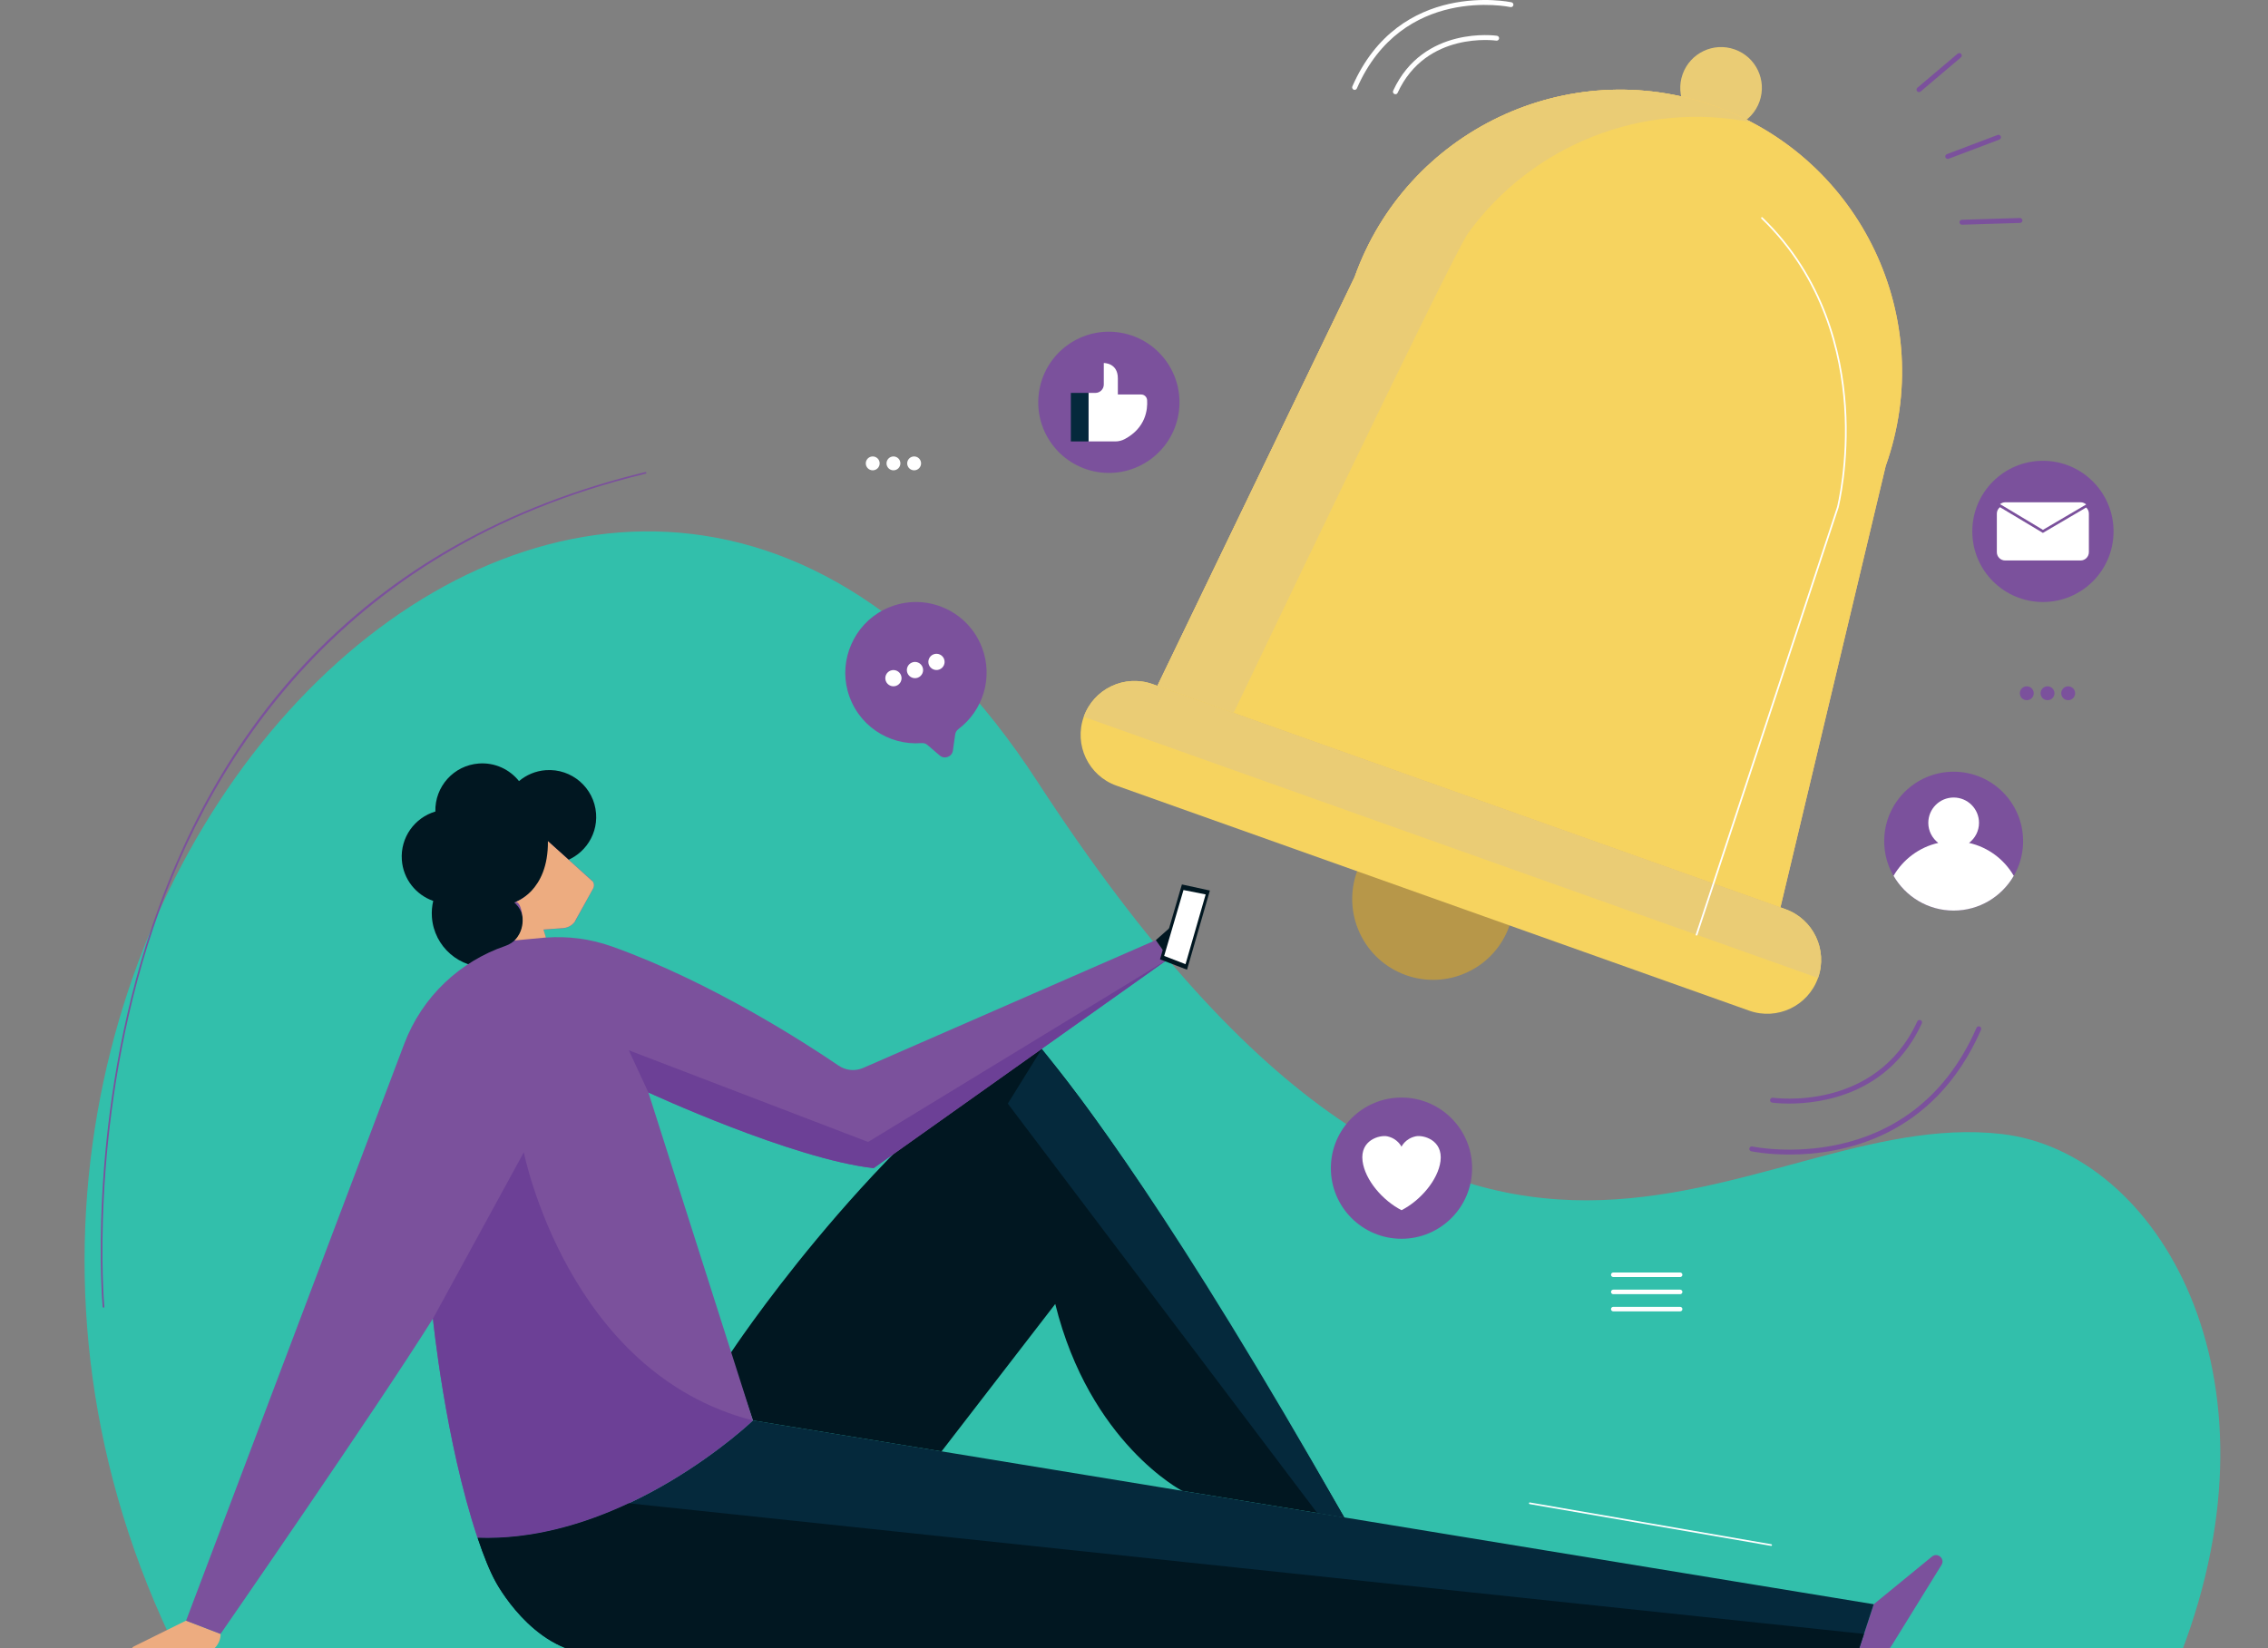 <?xml version="1.0" encoding="UTF-8"?> <!-- Generator: Adobe Illustrator 26.0.2, SVG Export Plug-In . SVG Version: 6.00 Build 0) --> <svg xmlns="http://www.w3.org/2000/svg" xmlns:xlink="http://www.w3.org/1999/xlink" version="1.1" id="Layer_1" x="0px" y="0px" viewBox="0 0 500 363.42" style="enable-background:new 0 0 500 363.42;" xml:space="preserve"><rect x="0" y="0" width="500" height="363.42" fill="#808080" stroke="none"/> <style type="text/css"> .st0{fill:#32BFAB;} .st1{fill:#011721;} .st2{fill:#EDAC80;} .st3{fill:#7B519C;} .st4{fill:#05293C;} .st5{fill:#6C4096;} .st6{fill:#FFFFFF;} .st7{fill:#EACC75;} .st8{fill:#FFC47D;} .st9{fill:#F6D35F;} .st10{fill:#B79749;} </style> <g> <g> <g> <g> <g> <path class="st0" d="M480.79,364.68c23.78-61.69-5.13-110.59-39.41-114.61c-57.57-6.74-115.53,71.66-212.75-77.84 C132.77,24.83-41.13,202.41,39.29,364.68H480.79z"></path> </g> </g> </g> <g> <g> <g> <g> <g> <g> <path class="st1" d="M88.59,189.63c-0.36-4.95,2.82-9.33,7.39-10.68c-0.14-5.5,4.05-10.19,9.59-10.59 c3.54-0.26,6.79,1.3,8.85,3.88c1.61-1.36,3.65-2.25,5.91-2.41c5.71-0.41,10.67,3.88,11.08,9.58 c0.38,5.21-3.17,9.79-8.14,10.86c0.05,0.32,0.1,0.65,0.12,0.98c0.29,4.07-1.5,7.81-4.47,10.16 c-0.01,6.16-4.76,11.36-11,11.82c-6.54,0.47-12.22-4.44-12.7-10.98c-0.09-1.24,0.02-2.45,0.29-3.59 C91.73,197.34,88.89,193.88,88.59,189.63z"></path> </g> </g> </g> </g> </g> <g> <g> <g> <g> <g> <path class="st1" d="M160.98,298.5c0,0,28.91-44.01,65.87-69.94c0,0,16.84,14.65,69.5,106.05l-35.72-5.86 c0,0-20.38-10.53-27.99-41.21l-25.07,32.51l-41.58-6.82L160.98,298.5z"></path> </g> </g> </g> </g> </g> <g> <g> <g> <g> <g> <path class="st2" d="M48.64,360.29L48.64,360.29c0,2.42-1.96,4.39-4.39,4.39H29.86c-0.9,0-1.18-1.21-0.38-1.61l11.54-5.71 L48.64,360.29z"></path> </g> </g> </g> </g> </g> <g> <g> <g> <g> <g> <path class="st3" d="M409.5,364.68h4.26c1.34,0,2.59-0.7,3.29-1.84l10.97-17.76c0.84-1.36-0.86-2.85-2.1-1.84l-12.84,10.51 L409.5,364.68z"></path> </g> </g> </g> </g> </g> <g> <g> <g> <g> <g> <path class="st3" d="M89.1,230.22c3.98-10.55,12.39-18.24,22.32-21.64c3.92-1.34,5.23-6.32,2.3-9.25 c-0.2-0.2-0.33-0.3-0.33-0.3c9.84-4.45,7.39-13.53,7.39-13.53l9.62,8.58c0.54,0.48,0.67,1.27,0.33,1.9l-3.77,6.88 c-0.57,1.05-1.64,1.73-2.83,1.82l-4.33,0.31l0.54,1.76c4.81-0.36,9.75,0.24,14.58,1.96c21.92,7.82,42.87,21.44,49.96,26.27 c1.61,1.09,3.65,1.28,5.43,0.5l64.49-28.17l2.88,4.07l-65.07,46.2c-17.88-1.99-49.67-16.69-49.67-16.69l23.05,72.33 c0,0-28.18,27.03-60.71,25.88c-7.13-21.28-9.84-48.33-9.84-48.33c-12.72,20.27-46.82,69.53-46.82,69.53l-7.6-2.92 L89.1,230.22z"></path> </g> </g> </g> </g> </g> <g> <g> <g> <g> <g> <path class="st4" d="M105.29,339.1c32.52,1.16,60.71-25.88,60.71-25.88l247.08,40.53l-3.58,10.93H130.33 c-13.11-0.79-21.06-15.9-21.06-15.9c-1.31-2.37-2.65-5.73-3.98-9.7C105.29,339.09,105.29,339.09,105.29,339.1z"></path> </g> </g> </g> </g> </g> <g> <g> <g> <g> <g> <path class="st5" d="M105.29,339.1c-7.13-21.28-9.84-48.33-9.84-48.33l20.03-36.68c0,0,9.62,48.71,50.51,59.13 C165.99,313.22,137.81,340.25,105.29,339.1z"></path> </g> </g> </g> </g> </g> <g> <g> <g> <g> <g> <path class="st5" d="M142.94,240.9l-4.31-9.3l52.75,20.21l66.3-40.42l-65.07,46.2C174.73,255.6,142.94,240.9,142.94,240.9z"></path> </g> </g> </g> </g> </g> <g> <g> <g> <g> <g> <path class="st4" d="M222.18,243.36l7.49-12.08c8.72,10.81,28.97,36.82,66.68,103.33l-5.96-0.98L222.18,243.36z"></path> </g> </g> </g> </g> </g> <g> <g> <g> <g> <g> <g> <polygon class="st1" points="105.29,339.09 105.29,339.1 105.29,339.1 "></polygon> </g> </g> </g> </g> </g> <g> <g> <g> <g> <g> <path class="st1" d="M109.27,348.79c-1.31-2.37-2.65-5.72-3.98-9.69c12.13,0.43,23.66-3.06,33.34-7.61l0,0l272.3,28.8 l-1.44,4.39H130.33C117.21,363.89,109.27,348.79,109.27,348.79z"></path> </g> </g> </g> </g> </g> </g> <g> <g> <g> <g> <g> <path class="st1" d="M257.69,211.39c0,0,5.63-4.59,6.02-11.94l-8.9,7.86L257.69,211.39z"></path> </g> </g> </g> </g> </g> <g> <g> <g> <g> <g> <g> <polygon class="st1" points="266.73,196.37 260.56,195.03 255.73,211.54 261.69,213.83 "></polygon> </g> </g> </g> </g> </g> <g> <g> <g> <g> <g> <polygon class="st6" points="265.8,197.23 260.91,196.26 256.65,210.79 261.36,212.61 "></polygon> </g> </g> </g> </g> </g> </g> </g> <g> <g> <g> <g> <path class="st6" d="M493.05,364.68H-4.07c-0.22,0-0.4-0.2-0.4-0.44c0-0.24,0.18-0.44,0.4-0.44h497.12 c0.22,0,0.4,0.2,0.4,0.44C493.46,364.48,493.27,364.68,493.05,364.68z"></path> </g> </g> </g> </g> <g> <g> <g> <g> <path class="st6" d="M370.4,281.6h-14.74c-0.27,0-0.5-0.22-0.5-0.5c0-0.27,0.22-0.5,0.5-0.5h14.74c0.27,0,0.5,0.22,0.5,0.5 C370.9,281.38,370.68,281.6,370.4,281.6z"></path> </g> </g> </g> <g> <g> <g> <path class="st6" d="M370.4,285.38h-14.74c-0.27,0-0.5-0.22-0.5-0.5c0-0.27,0.22-0.5,0.5-0.5h14.74c0.27,0,0.5,0.22,0.5,0.5 C370.9,285.16,370.68,285.38,370.4,285.38z"></path> </g> </g> </g> <g> <g> <g> <path class="st6" d="M370.4,289.17h-14.74c-0.27,0-0.5-0.22-0.5-0.5c0-0.27,0.22-0.5,0.5-0.5h14.74c0.27,0,0.5,0.22,0.5,0.5 C370.9,288.95,370.68,289.17,370.4,289.17z"></path> </g> </g> </g> </g> <g> <g> <g> <g> <path class="st6" d="M193.93,102.18c0,0.85-0.69,1.53-1.53,1.53c-0.85,0-1.53-0.69-1.53-1.53c0-0.85,0.69-1.53,1.53-1.53 C193.24,100.65,193.93,101.33,193.93,102.18z"></path> </g> </g> </g> <g> <g> <g> <path class="st6" d="M198.5,102.18c0,0.85-0.69,1.53-1.53,1.53c-0.85,0-1.53-0.69-1.53-1.53c0-0.85,0.69-1.53,1.53-1.53 C197.81,100.65,198.5,101.33,198.5,102.18z"></path> </g> </g> </g> <g> <g> <g> <circle class="st6" cx="201.53" cy="102.18" r="1.53"></circle> </g> </g> </g> </g> <g> <g> <g> <g> <path class="st3" d="M448.35,152.87c0,0.85-0.69,1.53-1.53,1.53c-0.85,0-1.53-0.69-1.53-1.53c0-0.85,0.69-1.53,1.53-1.53 C447.67,151.34,448.35,152.03,448.35,152.87z"></path> </g> </g> </g> <g> <g> <g> <path class="st3" d="M452.92,152.87c0,0.85-0.69,1.53-1.53,1.53c-0.85,0-1.53-0.69-1.53-1.53c0-0.85,0.69-1.53,1.53-1.53 C452.23,151.34,452.92,152.03,452.92,152.87z"></path> </g> </g> </g> <g> <g> <g> <circle class="st3" cx="455.95" cy="152.87" r="1.53"></circle> </g> </g> </g> </g> <g> <g> <g> <path class="st7" d="M370.95,16.36c-1.67,4.68,0.78,9.83,5.46,11.49c4.68,1.67,9.83-0.78,11.49-5.46 c1.67-4.68-0.78-9.83-5.46-11.49C377.76,9.23,372.62,11.68,370.95,16.36z"></path> </g> </g> <g> <g> <path class="st8" d="M255.16,151.23l137.35,48.86l23.21-97.34c11.5-32.33-5.39-67.87-37.72-79.37h0 c-32.33-11.5-67.87,5.39-79.37,37.72L255.16,151.23z"></path> </g> </g> <g> <g> <path class="st9" d="M255.16,151.23l137.35,48.86l23.21-97.34c11.5-32.33-5.39-67.87-37.72-79.37l0,0 c-32.33-11.5-67.87,5.39-79.37,37.72L255.16,151.23z"></path> </g> </g> <g> <g> <path class="st7" d="M298.64,61.1c11.5-32.33,47.04-49.22,79.37-37.72h0c2.85,1.01,5.58,2.23,8.18,3.6 c-24.02-4.84-48.47,5.01-62.54,24.45c-3.39,4.68-51.69,105.78-51.69,105.78l-16.8-5.97L298.64,61.1z"></path> </g> </g> <g> <g> <ellipse transform="matrix(0.905 -0.426 0.426 0.905 -54.29 153.556)" class="st10" cx="315.87" cy="198.05" rx="17.83" ry="17.83"></ellipse> </g> </g> <g> <g> <path class="st9" d="M246.13,173.24l139.49,49.62c6.18,2.2,12.98-1.03,15.18-7.21v0c2.2-6.18-1.03-12.98-7.21-15.18 L254.1,150.85c-6.18-2.2-12.98,1.03-15.18,7.21l0,0C236.72,164.25,239.95,171.05,246.13,173.24z"></path> </g> </g> <g> <g> <path class="st7" d="M254.1,150.85l139.49,49.62c6.18,2.2,9.41,9,7.21,15.18l-161.88-57.58 C241.11,151.88,247.91,148.65,254.1,150.85z"></path> </g> </g> </g> <g> <g> <g> <path class="st6" d="M307.63,20.78c-0.08,0-0.15-0.02-0.23-0.05c-0.27-0.13-0.39-0.45-0.27-0.72 c6.65-14.45,22.74-12.15,22.9-12.12c0.3,0.05,0.5,0.32,0.45,0.62c-0.05,0.3-0.33,0.5-0.62,0.45 c-0.16-0.02-15.44-2.19-21.74,11.5C308.04,20.67,307.84,20.78,307.63,20.78z"></path> </g> </g> <g> <g> <path class="st6" d="M298.64,19.82c-0.07,0-0.15-0.01-0.22-0.05c-0.27-0.12-0.4-0.44-0.28-0.72 C308.52-4.68,332.97,0.45,333.22,0.5c0.29,0.07,0.48,0.36,0.41,0.65c-0.07,0.29-0.35,0.48-0.65,0.41 c-0.24-0.05-23.83-4.97-33.84,17.92C299.05,19.69,298.85,19.82,298.64,19.82z"></path> </g> </g> </g> <g> <g> <g> <path class="st3" d="M394.44,243.35c-2.27,0-3.7-0.21-3.76-0.21c-0.3-0.05-0.5-0.32-0.45-0.62c0.05-0.3,0.33-0.5,0.62-0.46 c0.23,0.04,22.6,3.22,31.84-16.84c0.13-0.27,0.45-0.39,0.72-0.27c0.27,0.13,0.39,0.45,0.27,0.72 C416.44,241.39,401.45,243.35,394.44,243.35z"></path> </g> </g> <g> <g> <path class="st3" d="M394.54,254.59c-5.02,0-8.36-0.7-8.47-0.72c-0.29-0.07-0.48-0.36-0.41-0.65c0.07-0.29,0.35-0.47,0.65-0.41 c0.35,0.07,34.8,7.27,49.43-26.17c0.12-0.28,0.44-0.4,0.72-0.28c0.27,0.12,0.4,0.44,0.28,0.72 C426.3,250.92,406.02,254.59,394.54,254.59z"></path> </g> </g> </g> <g> <g> <g> <path class="st3" d="M423.06,20.31c-0.15,0-0.31-0.07-0.42-0.19c-0.19-0.23-0.17-0.57,0.06-0.77l8.89-7.52 c0.23-0.19,0.57-0.17,0.77,0.06c0.19,0.23,0.17,0.57-0.06,0.77l-8.88,7.52C423.31,20.27,423.19,20.31,423.06,20.31z"></path> </g> </g> <g> <g> <path class="st3" d="M429.4,35.04c-0.22,0-0.43-0.13-0.51-0.35c-0.11-0.28,0.04-0.6,0.32-0.7l11.18-4.23 c0.28-0.11,0.6,0.04,0.7,0.32c0.11,0.28-0.04,0.6-0.32,0.7l-11.18,4.23C429.53,35.03,429.46,35.04,429.4,35.04z"></path> </g> </g> <g> <g> <path class="st3" d="M432.53,49.55c-0.29,0-0.54-0.23-0.54-0.53c-0.01-0.3,0.23-0.55,0.53-0.56l12.79-0.39 c0.27-0.02,0.55,0.23,0.56,0.53c0.01,0.3-0.23,0.55-0.53,0.56l-12.79,0.39C432.54,49.55,432.54,49.55,432.53,49.55z"></path> </g> </g> </g> <g> <g> <g> <g> <circle class="st3" cx="430.7" cy="185.48" r="15.31"></circle> </g> </g> </g> <g> <g> <g> <path class="st6" d="M417.45,193.13c2.65,4.58,7.58,7.66,13.25,7.66s10.6-3.09,13.25-7.66c-2.1-3.63-5.65-6.31-9.86-7.26 c1.33-1.02,2.2-2.61,2.2-4.42c0-3.09-2.5-5.59-5.59-5.59s-5.59,2.5-5.59,5.59c0,1.81,0.87,3.4,2.2,4.42 C423.1,186.82,419.55,189.51,417.45,193.13z"></path> </g> </g> </g> </g> <g> <g> <g> <g> <path class="st3" d="M216.5,142.82c-3.25-8.6-13.3-12.64-21.72-8.33c-6.46,3.3-9.81,10.9-7.9,17.89 c2.05,7.52,9.05,12.05,16.27,11.48c0.48-0.04,0.95,0.1,1.31,0.41l2.71,2.32c1.06,0.91,2.72,0.29,2.91-1.1l0.5-3.54 c0.07-0.47,0.33-0.89,0.71-1.18C216.69,156.71,219.01,149.45,216.5,142.82z"></path> </g> </g> </g> <g> <g> <g> <g> <path class="st6" d="M198.64,148.91c0.35,0.93-0.12,1.96-1.04,2.31c-0.93,0.35-1.96-0.12-2.31-1.04 c-0.35-0.93,0.12-1.96,1.04-2.31C197.26,147.52,198.29,147.99,198.64,148.91z"></path> </g> </g> </g> <g> <g> <g> <path class="st6" d="M203.39,147.12c0.35,0.93-0.12,1.96-1.04,2.31c-0.93,0.35-1.96-0.12-2.31-1.04 c-0.35-0.93,0.12-1.96,1.04-2.31C202,145.72,203.04,146.19,203.39,147.12z"></path> </g> </g> </g> <g> <g> <g> <path class="st6" d="M208.13,145.32c0.35,0.93-0.12,1.96-1.04,2.31s-1.96-0.12-2.31-1.04c-0.35-0.93,0.12-1.96,1.04-2.31 C206.75,143.93,207.78,144.4,208.13,145.32z"></path> </g> </g> </g> </g> </g> <g> <g> <g> <ellipse transform="matrix(0.166 -0.986 0.986 0.166 116.426 315.06)" class="st3" cx="244.49" cy="88.69" rx="15.57" ry="15.57"></ellipse> </g> </g> <g> <g> <g> <g> <path class="st6" d="M239.97,86.64h1.52c1.02,0,1.85-0.83,1.85-1.85v-4.74c0,0,3.1-0.07,3.1,3.38v3.56h5.14 c0.7,0,1.27,0.55,1.31,1.25c0.13,2.03-0.27,6.09-4.93,8.58c-0.64,0.34-1.36,0.52-2.08,0.52h-5.91V86.64z"></path> </g> </g> </g> <g> <g> <g> <rect x="236.08" y="86.64" class="st4" width="3.89" height="10.7"></rect> </g> </g> </g> </g> </g> <g> <g> <g> <circle class="st3" cx="308.97" cy="257.59" r="15.57"></circle> </g> </g> <g> <g> <g> <path class="st6" d="M312.11,250.57c-2.32,0.49-3.14,2.29-3.14,2.29s-0.83-1.8-3.14-2.29c-1.62-0.34-6.05,0.78-5.44,5.48 c0.54,4.15,4.42,8.67,8.59,10.81c4.17-2.14,8.05-6.66,8.59-10.81C318.16,251.35,313.74,250.22,312.11,250.57z"></path> </g> </g> </g> </g> <g> <g> <g> <circle class="st3" cx="450.38" cy="117.18" r="15.57"></circle> </g> </g> <g> <g> <g> <path class="st6" d="M459.91,111.91l-9.54,5.6l-9.46-5.67c-0.42,0.34-0.69,0.84-0.69,1.42v8.5c0,1.01,0.82,1.83,1.83,1.83 h16.63c1.01,0,1.83-0.82,1.83-1.83v-8.5C460.52,112.73,460.28,112.25,459.91,111.91z"></path> </g> </g> <g> <g> <path class="st6" d="M450.38,116.84l9.54-5.6c-0.32-0.29-0.75-0.48-1.22-0.48h-16.63c-0.43,0-0.83,0.16-1.14,0.41 L450.38,116.84z"></path> </g> </g> </g> </g> </g> <g> <path class="st6" d="M374.02,206.3c-0.02,0-0.04,0-0.06-0.01c-0.1-0.03-0.15-0.13-0.12-0.23l31.15-94.27 c0.02-0.08,2.43-9.67,1.57-22.24c-0.79-11.6-4.6-28.18-18.26-41.35c-0.07-0.07-0.07-0.18,0-0.26c0.07-0.07,0.18-0.07,0.26,0 c13.74,13.25,17.57,29.93,18.37,41.59c0.86,12.63-1.56,22.26-1.58,22.36l-31.15,94.29C374.16,206.26,374.09,206.3,374.02,206.3z"></path> </g> <g> <path class="st3" d="M22.82,288.36c-0.09,0-0.17-0.07-0.18-0.16c-0.04-0.38-3.43-38.43,9.58-79.93 c7.64-24.38,19.37-45.17,34.85-61.78c19.35-20.77,44.66-35.03,75.21-42.4c0.1-0.02,0.2,0.04,0.22,0.13 c0.02,0.1-0.04,0.2-0.13,0.22c-69.03,16.65-97.81,65.71-109.8,103.93c-12.99,41.43-9.61,79.42-9.57,79.8 c0.01,0.1-0.06,0.19-0.16,0.2C22.83,288.36,22.82,288.36,22.82,288.36z"></path> </g> <g> <path class="st6" d="M390.47,340.88c-0.01,0-0.02,0-0.03,0l-53.22-9.21c-0.1-0.02-0.16-0.11-0.15-0.21 c0.02-0.1,0.1-0.17,0.21-0.15l53.22,9.21c0.1,0.02,0.16,0.11,0.15,0.21C390.64,340.82,390.56,340.88,390.47,340.88z"></path> </g> </g> <path class="st2" d="M120.79,185.48l9.91,8.93c0,0,0.5,0.7,0.04,1.55c-0.46,0.84-4.08,7.35-4.08,7.35s-0.83,1.23-2.52,1.35 c-1.7,0.12-4.33,0.31-4.33,0.31l0.54,1.76l-6.91,0.65c0,0,2.26-1.99,1.7-5.64c-0.56-3.64-1.74-2.73-1.74-2.73 S120.93,196.71,120.79,185.48z"></path> <g> </g> <g> </g> <g> </g> <g> </g> <g> </g> <g> </g> </svg> 